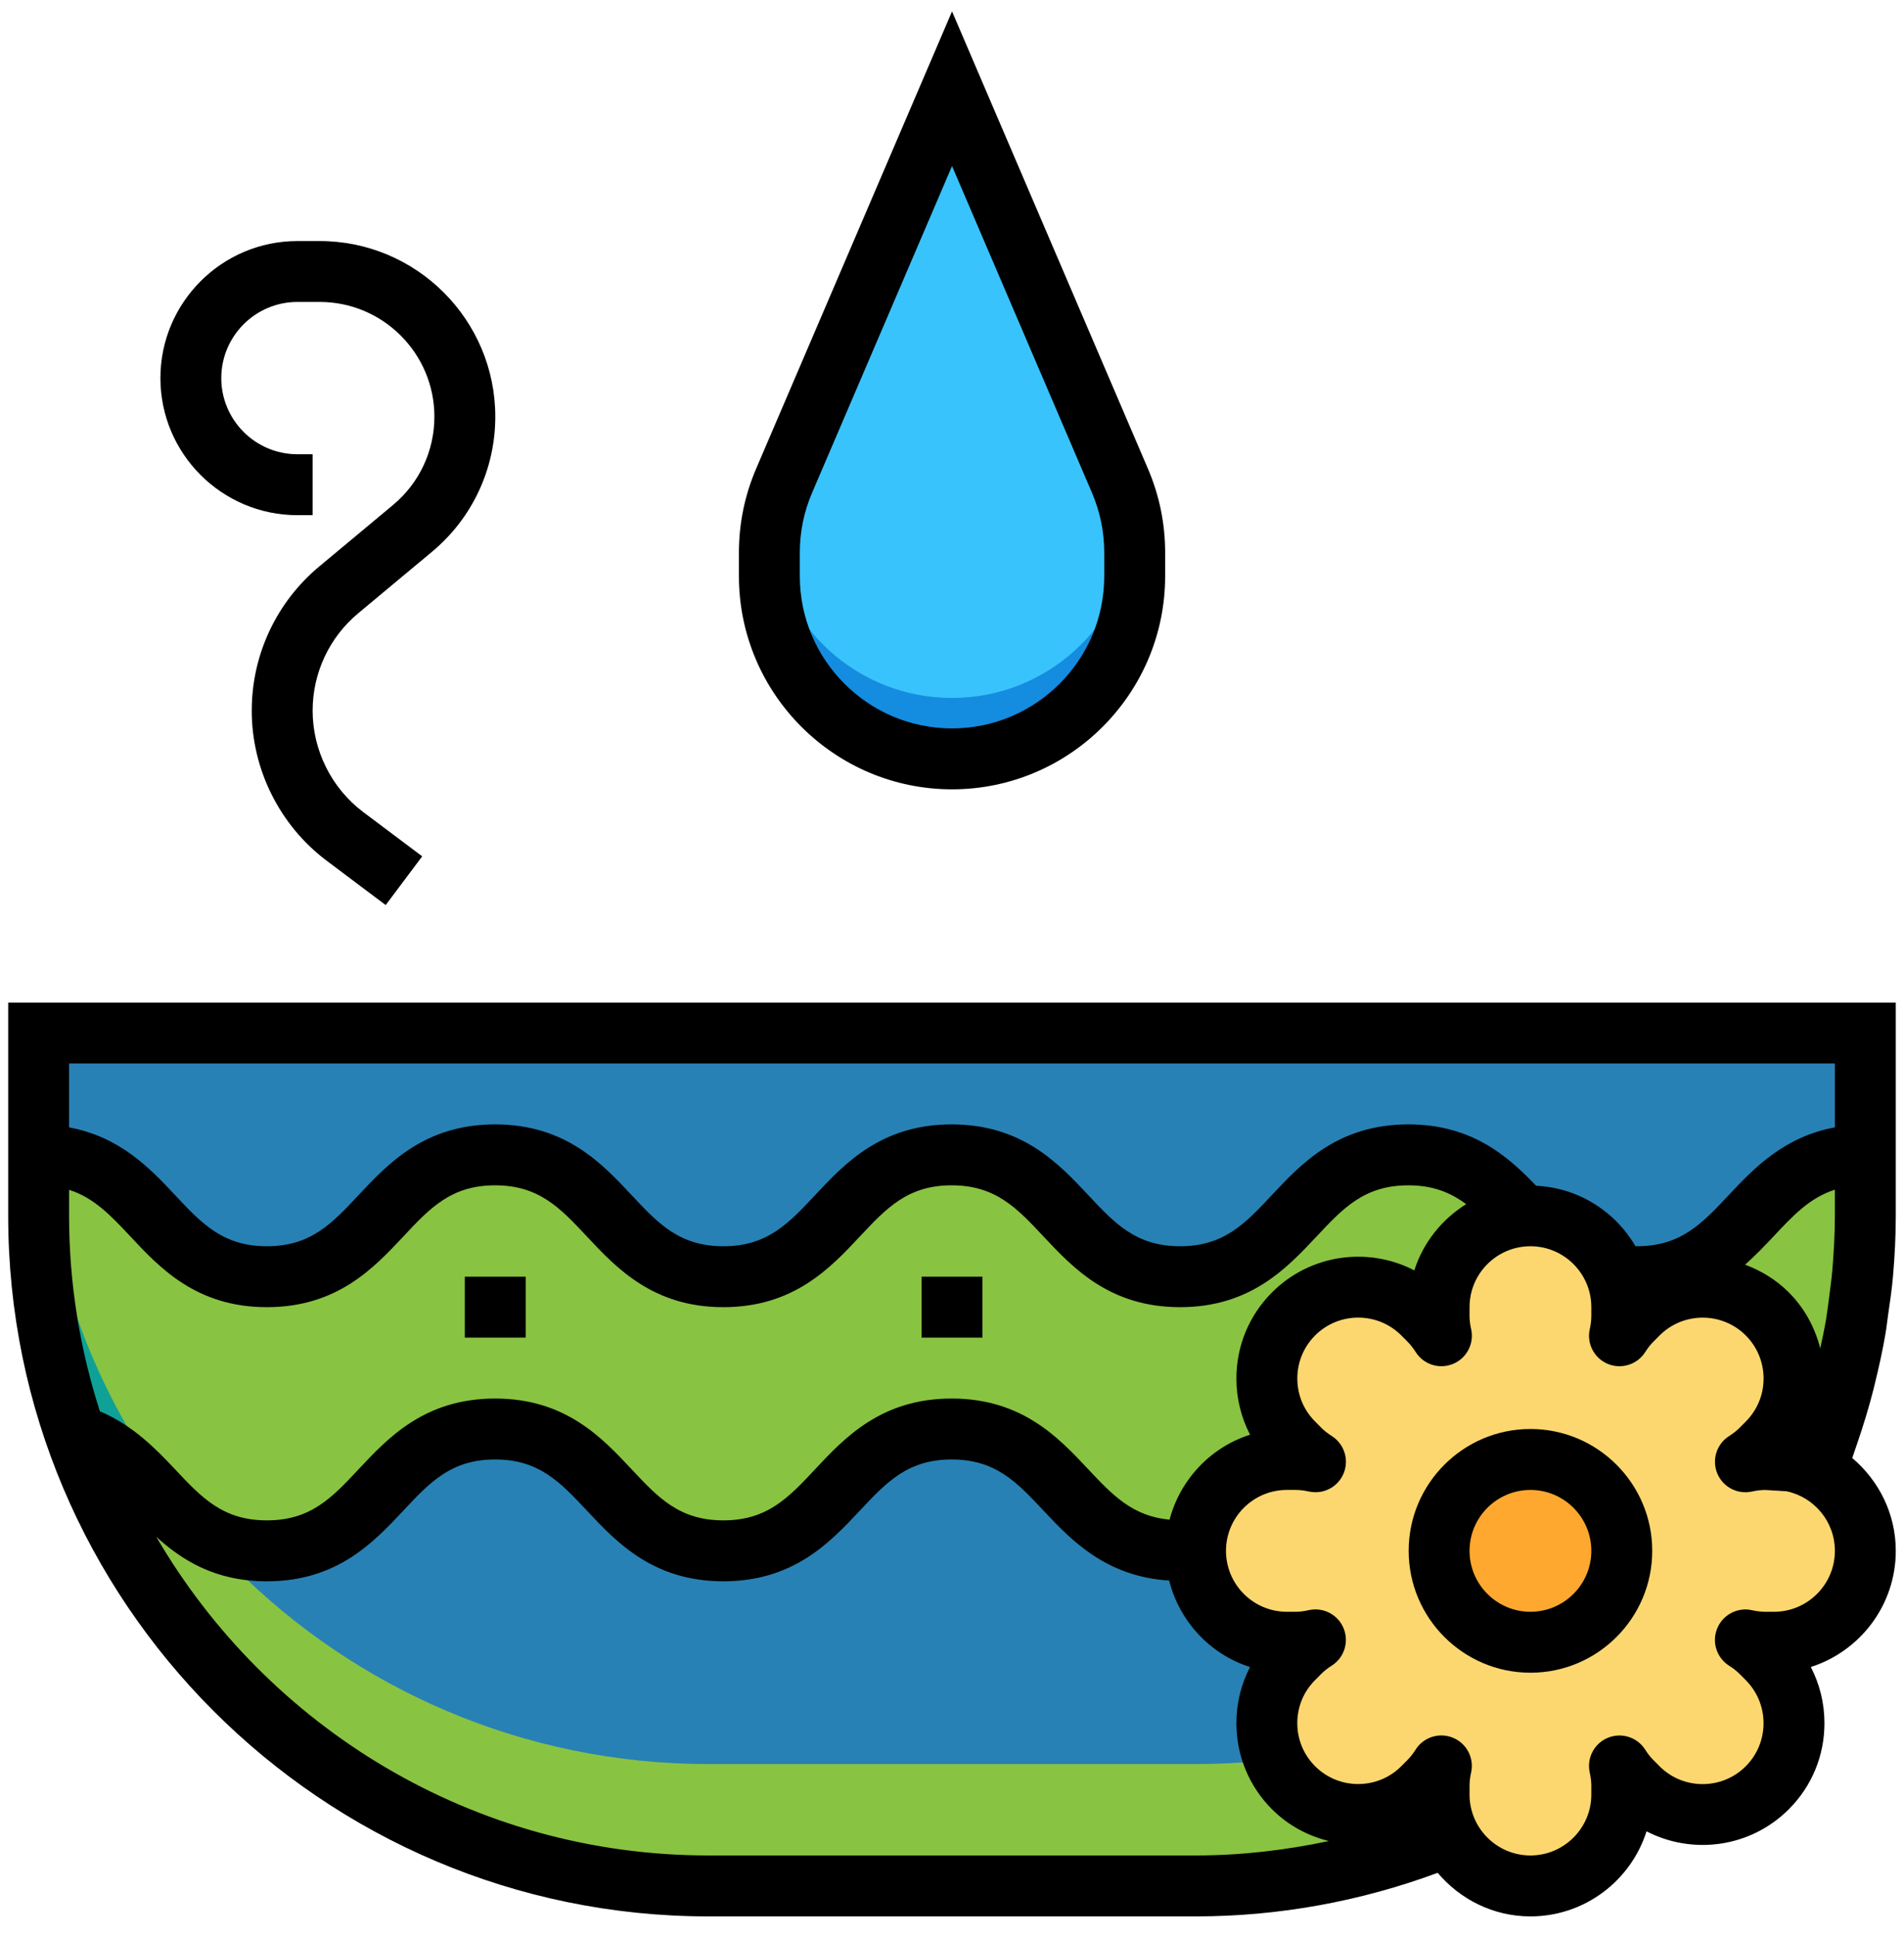 <svg width="60" height="61" viewBox="0 0 60 61" fill="none" xmlns="http://www.w3.org/2000/svg">
<g id="fi_946402" clip-path="url(#clip0_10006_4643)">
<path id="Vector" d="M45.351 57.96C42.973 58.889 40.383 59.399 37.676 59.399H22.326C10.669 59.399 1.219 49.949 1.219 38.292V32.536H58.783V38.292C58.783 41 58.273 43.589 57.344 45.968L45.351 57.96Z" fill="#2881B4"/>
<g id="Group">
<path id="Vector_2" d="M51.584 40.211C47.984 40.211 47.984 36.374 44.384 36.374C40.786 36.374 40.786 40.211 37.19 40.211C33.591 40.211 33.591 36.374 29.992 36.374C26.394 36.374 26.394 40.211 22.798 40.211C19.201 40.211 19.201 36.374 15.605 36.374C12.009 36.374 12.008 40.211 8.412 40.211C4.815 40.211 4.815 36.374 1.219 36.374V38.292C1.219 40.699 1.627 43.009 2.369 45.164C4.864 45.877 5.247 48.846 8.411 48.846C12.007 48.846 12.007 45.008 15.604 45.008C19.201 45.008 19.201 48.846 22.797 48.846C26.394 48.846 26.394 45.008 29.991 45.008C33.59 45.008 33.59 48.846 37.189 48.846C40.786 48.846 40.786 45.008 44.383 45.008C47.983 45.008 47.983 48.846 51.583 48.846C54.744 48.846 55.13 45.889 57.614 45.167C58.359 43.01 58.783 40.702 58.783 38.292V36.374C55.183 36.374 55.183 40.211 51.584 40.211Z" fill="#89C342"/>
<path id="Vector_3" d="M37.676 55.562H22.326C10.669 55.562 1.219 46.111 1.219 34.455V38.292C1.219 49.949 10.669 59.399 22.326 59.399H37.676C49.333 59.399 58.783 49.949 58.783 38.292V34.455C58.783 46.111 49.333 55.562 37.676 55.562Z" fill="#89C342"/>
</g>
<path id="Vector_4" d="M3.138 45.478C4.448 46.205 5.142 47.59 6.433 48.336C3.787 45.31 1.993 41.525 1.42 37.346C1.352 37.344 1.291 37.333 1.219 37.333V38.292C1.219 40.791 1.656 43.187 2.453 45.411L3.138 45.478Z" fill="#0FA196"/>
<path id="Vector_5" d="M55.904 51.724C57.494 51.724 58.783 50.435 58.783 48.846C58.783 47.256 57.494 45.967 55.904 45.967H55.624C55.414 45.967 55.207 45.994 55.003 46.039C55.178 45.927 55.345 45.8 55.493 45.651L55.691 45.453C56.815 44.329 56.815 42.507 55.691 41.383C54.566 40.258 52.744 40.258 51.62 41.383L51.422 41.58C51.273 41.729 51.146 41.895 51.033 42.07C51.081 41.868 51.107 41.661 51.107 41.451V41.17C51.107 39.581 49.819 38.292 48.229 38.292C46.639 38.292 45.351 39.581 45.351 41.17V41.451C45.351 41.661 45.378 41.868 45.423 42.072C45.311 41.897 45.183 41.73 45.034 41.582L44.837 41.384C43.712 40.26 41.89 40.26 40.766 41.384C39.642 42.509 39.642 44.331 40.766 45.455L40.964 45.653C41.112 45.801 41.278 45.929 41.454 46.041C41.252 45.994 41.044 45.967 40.834 45.967H40.554C38.964 45.967 37.676 47.256 37.676 48.846C37.676 50.435 38.964 51.724 40.554 51.724H40.834C41.044 51.724 41.252 51.697 41.456 51.652C41.28 51.764 41.113 51.892 40.966 52.041L40.768 52.238C39.644 53.362 39.644 55.184 40.768 56.309C41.892 57.433 43.714 57.433 44.839 56.309L45.036 56.111C45.185 55.962 45.313 55.797 45.425 55.621C45.378 55.823 45.351 56.031 45.351 56.241V56.521C45.351 58.111 46.639 59.399 48.229 59.399C49.819 59.399 51.107 58.111 51.107 56.521V56.241C51.107 56.031 51.081 55.823 51.035 55.619C51.148 55.795 51.275 55.962 51.424 56.109L51.622 56.307C52.746 57.431 54.568 57.431 55.692 56.307C56.817 55.182 56.817 53.361 55.692 52.236L55.495 52.038C55.346 51.89 55.18 51.762 55.005 51.65C55.207 51.697 55.414 51.724 55.624 51.724H55.904Z" fill="#FCD770"/>
<path id="Vector_6" d="M30 23.901C26.821 23.901 24.244 21.324 24.244 18.145V17.408C24.244 16.628 24.402 15.857 24.709 15.14L30 2.795L35.292 15.14C35.599 15.857 35.757 16.628 35.757 17.408V18.145C35.757 21.324 33.18 23.901 30 23.901Z" fill="#39C3FC"/>
<path id="Vector_7" d="M30 21.983C27.022 21.983 24.571 19.719 24.275 16.819C24.255 17.015 24.244 17.21 24.244 17.408V18.145C24.244 21.324 26.821 23.901 30 23.901C33.18 23.901 35.757 21.324 35.757 18.145V17.408C35.757 17.212 35.746 17.015 35.726 16.82C35.43 19.719 32.98 21.983 30 21.983Z" fill="#148CE0"/>
<path id="Vector_8" d="M48.23 51.724C49.819 51.724 51.108 50.435 51.108 48.846C51.108 47.256 49.819 45.968 48.23 45.968C46.64 45.968 45.352 47.256 45.352 48.846C45.352 50.435 46.64 51.724 48.23 51.724Z" fill="#FEA82F"/>
<path id="Vector_9" d="M0.258 31.577V38.292C0.258 50.459 10.156 60.359 22.324 60.359H37.675C40.302 60.359 42.865 59.888 45.305 58.987C46.01 59.82 47.054 60.359 48.228 60.359C49.94 60.359 51.395 59.231 51.886 57.68C53.333 58.428 55.157 58.197 56.368 56.987C57.094 56.263 57.493 55.299 57.493 54.273C57.493 53.648 57.344 53.044 57.063 52.504C58.613 52.011 59.741 50.557 59.741 48.846C59.741 47.672 59.203 46.628 58.369 45.922C58.403 45.828 58.432 45.732 58.466 45.638L58.52 45.48C58.524 45.47 58.526 45.459 58.53 45.45C58.723 44.888 58.895 44.322 59.041 43.749C59.055 43.7 59.064 43.649 59.077 43.599C59.208 43.068 59.327 42.536 59.418 41.997C59.45 41.813 59.468 41.628 59.495 41.444C59.555 41.027 59.619 40.611 59.654 40.19C59.709 39.558 59.741 38.926 59.741 38.292V35.414V31.577H0.258ZM57.822 33.495V35.508C56.218 35.804 55.264 36.801 54.482 37.636C53.635 38.539 52.965 39.252 51.581 39.252C51.565 39.252 51.551 39.249 51.535 39.248C50.898 38.156 49.745 37.411 48.407 37.347C47.522 36.422 46.387 35.414 44.382 35.414C42.166 35.414 41.011 36.646 40.084 37.636C39.238 38.539 38.571 39.252 37.187 39.252C35.804 39.252 35.134 38.539 34.289 37.636C33.36 36.646 32.205 35.414 29.99 35.414C27.774 35.414 26.619 36.646 25.692 37.636C24.846 38.539 24.179 39.252 22.795 39.252C21.412 39.252 20.744 38.539 19.898 37.636C18.971 36.646 17.817 35.414 15.602 35.414C13.388 35.414 12.233 36.646 11.305 37.636C10.46 38.539 9.792 39.252 8.41 39.252C7.027 39.252 6.359 38.539 5.512 37.636C4.731 36.801 3.78 35.804 2.176 35.508V33.495H57.822ZM57.822 38.292C57.822 38.856 57.79 39.415 57.745 39.971C57.718 40.282 57.676 40.591 57.635 40.901C57.607 41.116 57.58 41.33 57.546 41.543C57.494 41.853 57.428 42.162 57.361 42.471C57.194 41.81 56.864 41.199 56.369 40.705C55.966 40.302 55.493 40.019 54.992 39.833C55.32 39.541 55.612 39.236 55.882 38.949C56.506 38.283 57.033 37.721 57.822 37.471V38.292ZM39.393 45.188C38.151 45.582 37.192 46.598 36.855 47.864C35.695 47.757 35.063 47.097 34.289 46.271C33.36 45.281 32.205 44.049 29.99 44.049C27.774 44.049 26.619 45.281 25.692 46.271C24.846 47.174 24.179 47.886 22.795 47.886C21.412 47.886 20.744 47.174 19.898 46.271C18.971 45.281 17.817 44.049 15.602 44.049C13.388 44.049 12.233 45.281 11.305 46.271C10.46 47.174 9.792 47.886 8.41 47.886C7.026 47.886 6.358 47.174 5.511 46.272C4.888 45.608 4.174 44.887 3.148 44.451C2.522 42.508 2.177 40.441 2.177 38.292V37.475C2.962 37.725 3.491 38.284 4.114 38.949C5.04 39.939 6.196 41.171 8.41 41.171C10.624 41.171 11.778 39.939 12.706 38.949C13.551 38.046 14.22 37.333 15.602 37.333C16.984 37.333 17.653 38.046 18.499 38.949C19.426 39.939 20.582 41.171 22.795 41.171C25.008 41.171 26.165 39.939 27.092 38.949C27.939 38.046 28.607 37.333 29.99 37.333C31.373 37.333 32.043 38.046 32.888 38.949C33.817 39.939 34.973 41.171 37.187 41.171C39.401 41.171 40.556 39.939 41.484 38.949C42.33 38.046 42.999 37.333 44.382 37.333C45.164 37.333 45.715 37.565 46.202 37.926C45.437 38.405 44.847 39.136 44.569 40.012C43.121 39.261 41.298 39.494 40.086 40.704C39.361 41.429 38.962 42.393 38.962 43.419C38.963 44.045 39.112 44.648 39.393 45.188ZM22.324 58.44C14.901 58.44 8.419 54.394 4.924 48.402C5.737 49.144 6.788 49.805 8.41 49.805C10.624 49.805 11.778 48.573 12.706 47.583C13.551 46.681 14.22 45.968 15.602 45.968C16.984 45.968 17.653 46.681 18.499 47.583C19.426 48.573 20.582 49.805 22.795 49.805C25.008 49.805 26.165 48.573 27.092 47.583C27.939 46.681 28.607 45.968 29.99 45.968C31.373 45.968 32.043 46.681 32.888 47.583C33.766 48.519 34.857 49.657 36.843 49.781C37.168 51.07 38.135 52.105 39.392 52.505C39.111 53.044 38.962 53.648 38.962 54.273C38.962 55.298 39.361 56.262 40.086 56.987C40.598 57.498 41.22 57.824 41.875 57.986C40.503 58.277 39.1 58.44 37.675 58.44H22.324ZM55.903 50.765H55.623C55.496 50.765 55.358 50.747 55.209 50.715C54.753 50.615 54.293 50.855 54.115 51.286C53.936 51.715 54.094 52.211 54.487 52.462C54.617 52.544 54.724 52.629 54.813 52.718L55.012 52.917C55.374 53.28 55.574 53.762 55.574 54.274C55.574 54.786 55.374 55.269 55.012 55.632C54.265 56.379 53.047 56.38 52.299 55.633L52.101 55.434C52.01 55.343 51.923 55.233 51.844 55.107C51.593 54.713 51.097 54.557 50.667 54.734C50.237 54.911 49.996 55.373 50.096 55.827C50.13 55.978 50.147 56.113 50.147 56.241V56.521C50.147 57.579 49.286 58.44 48.228 58.44C47.17 58.44 46.309 57.579 46.309 56.521V56.241C46.309 56.113 46.325 55.978 46.359 55.826C46.459 55.372 46.219 54.91 45.788 54.733C45.669 54.684 45.544 54.66 45.422 54.66C45.101 54.66 44.792 54.82 44.611 55.105C44.531 55.231 44.445 55.341 44.354 55.432L44.157 55.63C43.411 56.377 42.191 56.378 41.443 55.63C41.08 55.267 40.881 54.785 40.881 54.272C40.881 53.759 41.08 53.278 41.444 52.915L41.64 52.718C41.731 52.627 41.838 52.542 41.968 52.46C42.361 52.21 42.517 51.714 42.34 51.284C42.162 50.853 41.702 50.613 41.246 50.713C41.098 50.747 40.959 50.765 40.833 50.765H40.553C39.494 50.765 38.634 49.904 38.634 48.846C38.634 47.788 39.494 46.927 40.553 46.927H40.833C40.959 46.927 41.098 46.944 41.247 46.977C41.703 47.077 42.163 46.837 42.341 46.406C42.519 45.975 42.362 45.48 41.969 45.23C41.839 45.147 41.732 45.063 41.642 44.974L41.444 44.774C41.081 44.411 40.882 43.93 40.882 43.417C40.882 42.905 41.081 42.423 41.444 42.06C42.19 41.314 43.409 41.312 44.157 42.059L44.355 42.258C44.446 42.349 44.532 42.459 44.612 42.584C44.861 42.979 45.357 43.135 45.788 42.958C46.219 42.781 46.46 42.319 46.36 41.864C46.325 41.714 46.309 41.578 46.309 41.451V41.171C46.309 40.112 47.17 39.252 48.228 39.252C49.286 39.252 50.147 40.112 50.147 41.171V41.451C50.147 41.578 50.13 41.714 50.097 41.865C49.997 42.32 50.237 42.781 50.669 42.959C51.096 43.135 51.595 42.979 51.845 42.585C51.924 42.46 52.011 42.35 52.102 42.259L52.299 42.061C53.045 41.315 54.264 41.313 55.013 42.061C55.375 42.424 55.575 42.905 55.575 43.419C55.575 43.932 55.375 44.412 55.012 44.776L54.816 44.973C54.725 45.064 54.617 45.148 54.488 45.231C54.095 45.48 53.938 45.976 54.116 46.407C54.293 46.838 54.754 47.077 55.209 46.978C55.358 46.945 55.497 46.928 55.624 46.928L56.297 46.969C57.167 47.151 57.822 47.923 57.822 48.846C57.822 49.904 56.961 50.765 55.903 50.765Z" fill="black"/>
<path id="Vector_10" d="M48.228 45.008C46.112 45.008 44.391 46.729 44.391 48.846C44.391 50.962 46.112 52.684 48.228 52.684C50.345 52.684 52.066 50.962 52.066 48.846C52.066 46.729 50.345 45.008 48.228 45.008ZM48.228 50.765C47.17 50.765 46.309 49.904 46.309 48.846C46.309 47.788 47.17 46.927 48.228 46.927C49.286 46.927 50.147 47.788 50.147 48.846C50.147 49.904 49.286 50.765 48.228 50.765Z" fill="black"/>
<path id="Vector_11" d="M30.001 24.861C33.703 24.861 36.717 21.848 36.717 18.145V17.407C36.717 16.492 36.535 15.602 36.174 14.762L30.001 0.359L23.828 14.762C23.467 15.603 23.285 16.493 23.285 17.407V18.145C23.285 21.848 26.299 24.861 30.001 24.861ZM25.204 17.407C25.204 16.754 25.334 16.118 25.592 15.518L30.001 5.23L34.41 15.519C34.667 16.119 34.798 16.754 34.798 17.407V18.145C34.798 20.79 32.646 22.942 30.001 22.942C27.356 22.942 25.204 20.79 25.204 18.145V17.407Z" fill="black"/>
<path id="Vector_12" d="M9.372 16.226H9.852V14.307H9.372C8.049 14.307 6.973 13.231 6.973 11.909C6.973 10.587 8.049 9.51 9.372 9.51H10.074C12.068 9.51 13.689 11.132 13.689 13.124C13.689 14.2 13.215 15.212 12.39 15.901L10.06 17.842C8.709 18.968 7.933 20.624 7.933 22.384C7.933 24.234 8.817 26.003 10.299 27.113L12.154 28.506L13.305 26.971L11.449 25.579C10.449 24.828 9.852 23.635 9.852 22.384C9.852 21.195 10.376 20.076 11.288 19.316L13.618 17.375C14.883 16.32 15.608 14.771 15.608 13.124C15.608 10.074 13.126 7.592 10.074 7.592H9.372C6.992 7.592 5.055 9.529 5.055 11.909C5.055 14.289 6.992 16.226 9.372 16.226Z" fill="black"/>
<path id="Vector_13" d="M30.96 40.211H29.041V42.13H30.96V40.211Z" fill="black"/>
<path id="Vector_14" d="M16.567 40.211H14.648V42.13H16.567V40.211Z" fill="black"/>
</g>
<defs>
<clipPath id="clip0_10006_4643">
<rect width="60" height="60" fill="white" transform="translate(0 0.359)"/>
</clipPath>
</defs>
</svg>
